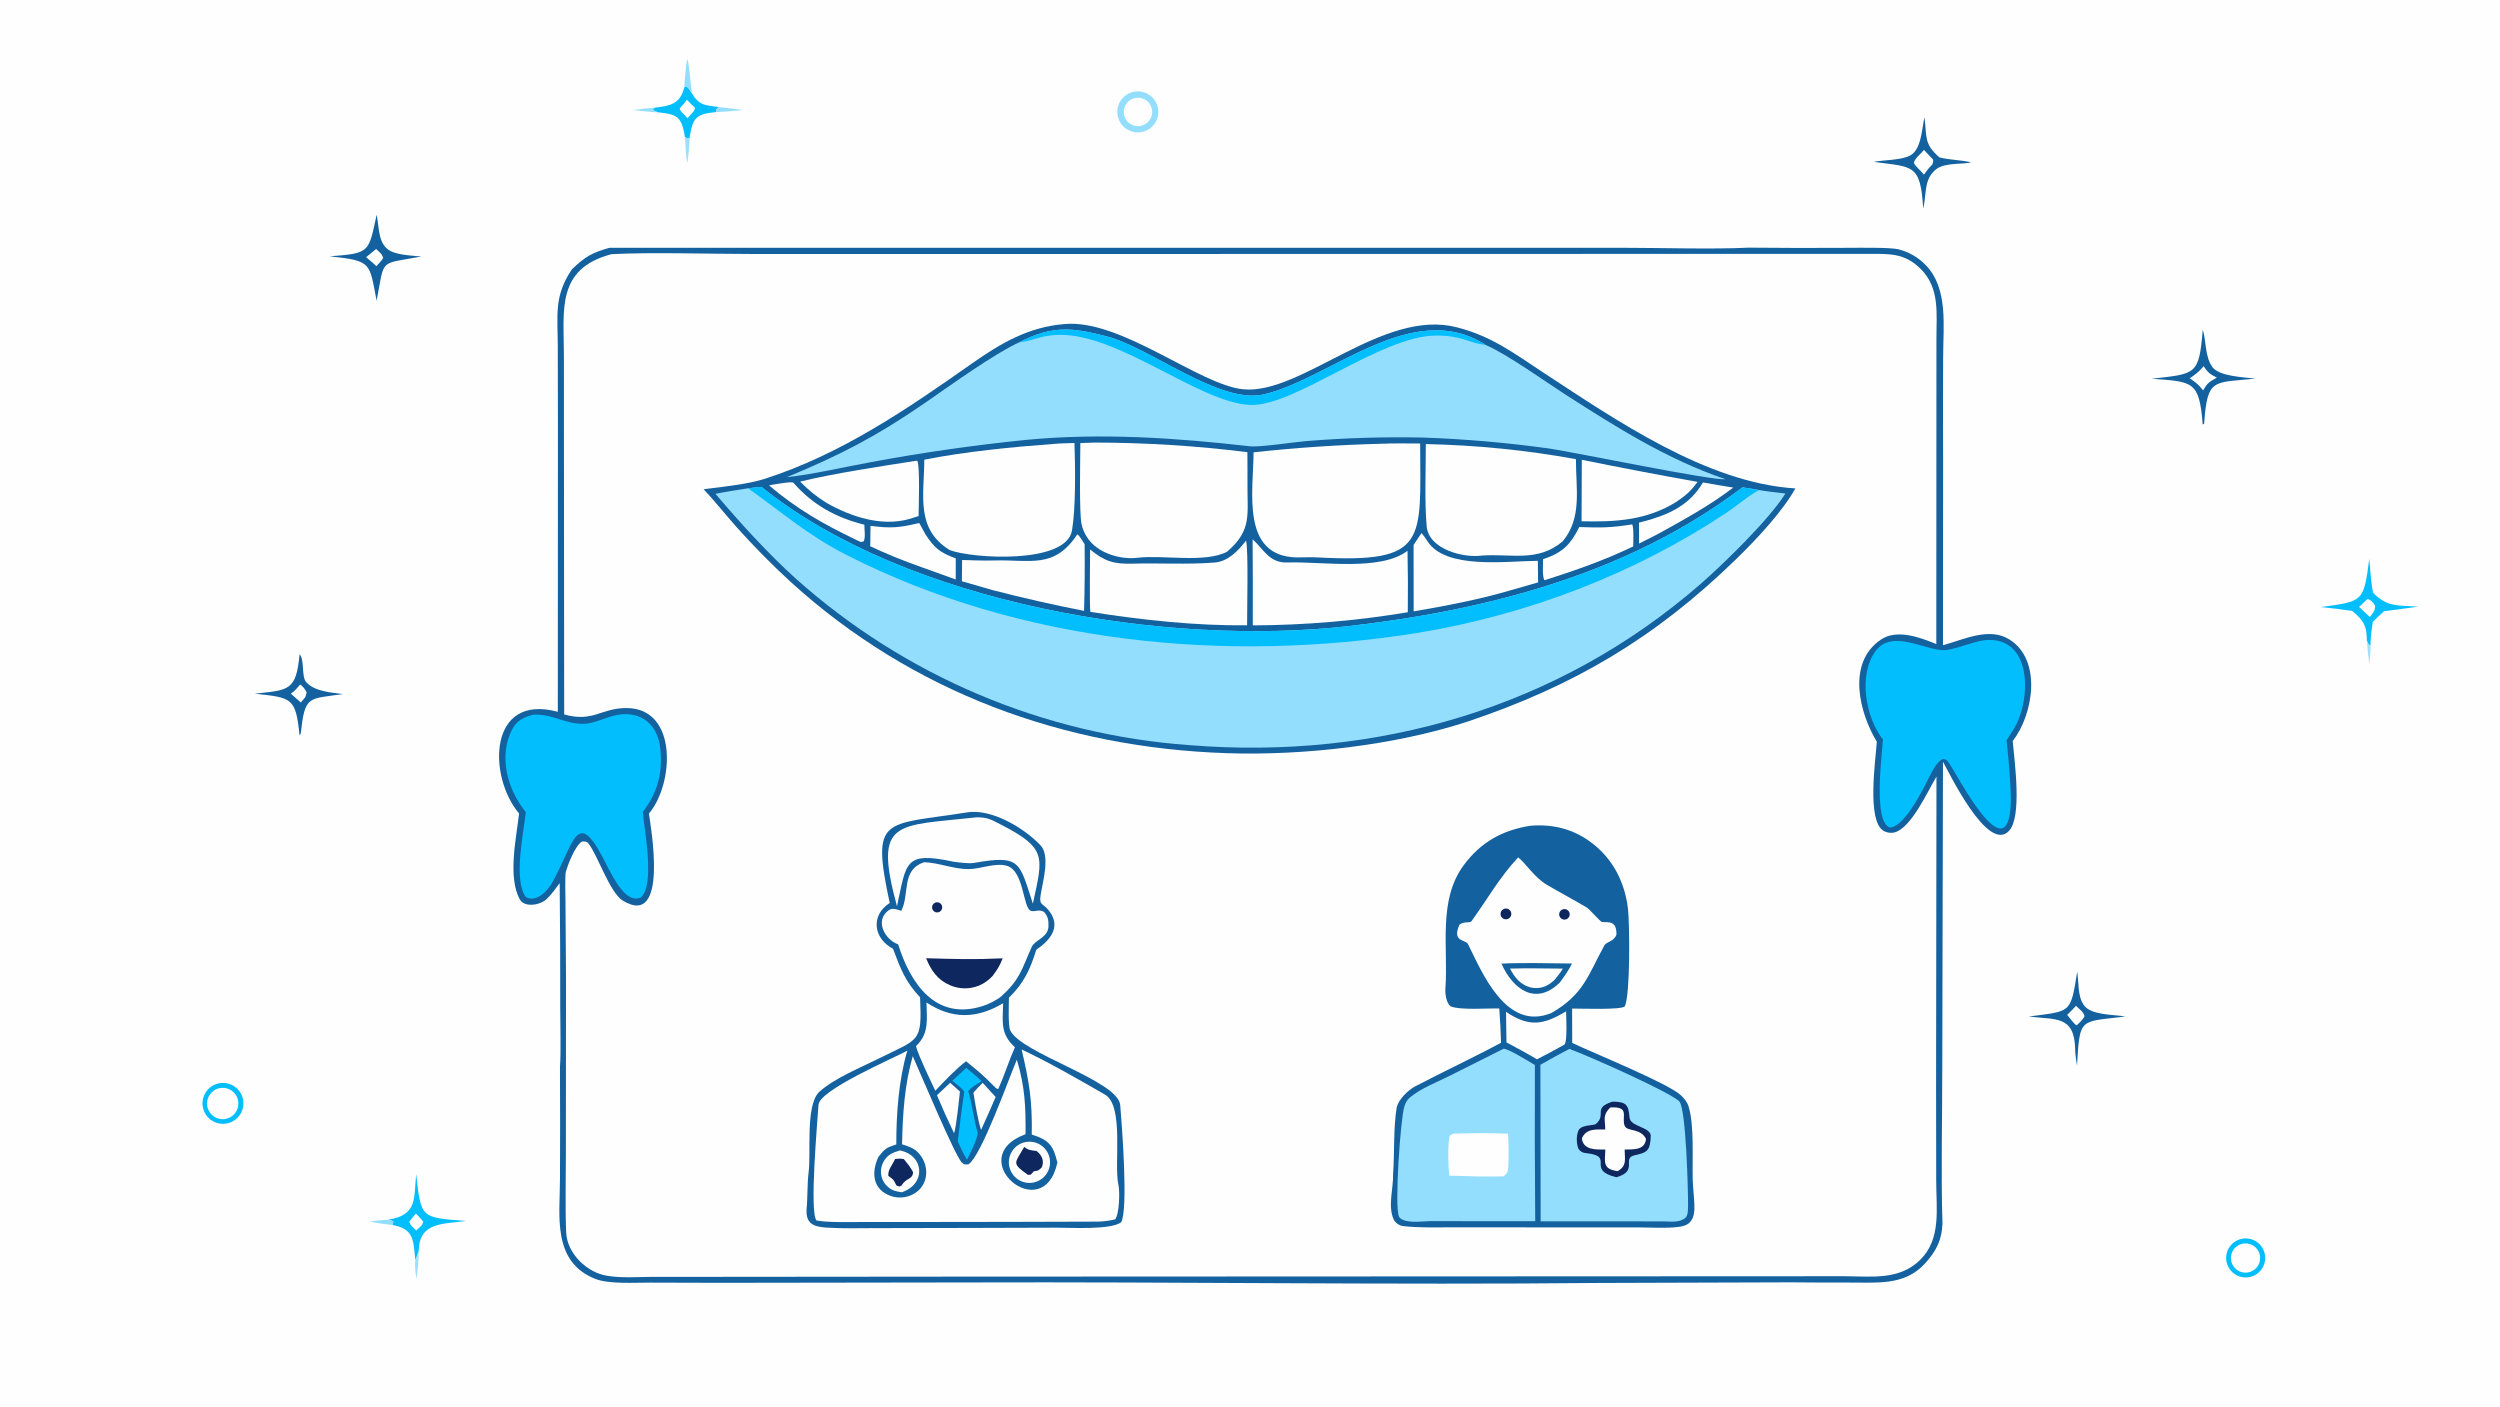 <svg version="1.1" xmlns="http://www.w3.org/2000/svg" style="display: block;" viewBox="0 0 2048 1152" width="1820" height="1024" preserveAspectRatio="none">
<path transform="translate(0,0)" fill="rgb(254,254,254)" d="M 0 0 L 2048 0 L 2048 1152 L 0 1152 L 0 0 z"/>
<path transform="translate(0,0)" fill="rgb(20,97,160)" d="M 1432.57 202.828 C 1459.65 203.107 1486.74 203.154 1513.83 202.968 C 1522.68 202.962 1548.12 202.493 1555.18 204.171 C 1563.74 206.294 1571.52 210.811 1577.61 217.193 C 1596.13 236.237 1591.86 267.111 1591.82 292.061 C 1591.67 319.518 1591.66 346.976 1591.8 374.433 L 1591.7 528.428 C 1608.89 523.768 1629.6 513.307 1646.19 523.771 C 1673.12 540.755 1665.63 585.351 1648.81 606.917 C 1650.42 624.662 1656.55 669.01 1645.77 680.513 C 1628.3 699.152 1596.22 631.719 1591.69 623.898 L 1591.11 875.281 C 1591.14 915.493 1589.97 962.554 1591.28 1002.22 C 1590.73 1015.9 1585.9 1024.99 1576.86 1034.9 C 1560.04 1053.32 1537.13 1050.24 1514.66 1050.42 C 1498.7 1050.55 1482.7 1050.29 1466.75 1050.23 L 1310.15 1050.74 C 1138.37 1052.43 964.418 1049.74 792.331 1050.33 L 589.425 1050.63 L 532.157 1050.47 C 519.433 1050.46 498.862 1051.81 487.617 1047.39 C 452.121 1033.41 458.671 995.476 458.736 965.878 C 458.896 935.16 458.892 904.442 458.726 873.725 C 459.641 862.234 458.928 837.395 458.943 825.157 C 459.011 791.192 458.857 757.227 458.48 723.264 C 455.284 727.659 452.128 732.144 448.19 735.919 C 443.573 741.084 429.947 743.802 425.94 736.738 C 415.6 718.507 423.175 685.455 425.207 666.247 C 399.41 635.571 399.979 567.495 456.964 582.977 L 457.048 352.423 L 456.935 283.618 C 456.898 258.331 453.606 242.477 468.564 220.5 C 479.528 210.059 485.1 206.904 499.258 202.96 L 1122.71 202.955 L 1328.78 202.938 C 1359.39 202.934 1402.63 204.285 1432.57 202.828 z"/>
<path transform="translate(0,0)" fill="rgb(254,254,254)" d="M 500.971 208.154 C 534.705 206.438 580.15 208.024 614.793 208.005 L 850.802 208.025 L 1529.48 207.902 C 1547.09 207.974 1560.02 206.767 1573.56 220.377 C 1589.18 236.074 1586.32 256.784 1586.32 276.983 L 1586.3 333.938 L 1586.22 527.54 C 1572.77 521.922 1553.84 514.989 1540.8 523.837 C 1512.35 543.141 1523.52 584.399 1537.49 607.519 C 1536.41 623.019 1529.22 672.056 1542.87 680.352 C 1545.63 682.045 1548.97 682.537 1552.11 681.715 C 1565.68 678.018 1579.05 648.341 1586.35 636.008 L 1586.04 888.527 L 1586.14 967.041 C 1586.16 990.214 1590.44 1014.82 1572.88 1031.97 C 1555.79 1048.67 1532.95 1045.35 1511.25 1045.22 L 775.545 1045.56 L 575.767 1045.74 C 561.712 1045.67 547.655 1045.67 533.6 1045.75 C 521.881 1045.87 509.407 1046.77 497.806 1044.93 C 481.105 1042.62 464.495 1026.67 463.8 1009.32 C 462.929 987.586 463.602 964.797 463.574 942.873 L 463.681 801.56 L 463.244 738.708 C 463.225 734.109 462.669 716.771 463.6 713.676 C 465.321 707.961 470.971 692.858 476.772 689.21 C 478.862 689.133 480.813 688.93 482.275 691.08 C 489.855 701.057 499.662 731.263 510.288 737.673 C 548.355 760.633 532.812 675.783 531.62 666.326 C 552.209 641.97 555.53 579.771 513.004 579.895 C 491.959 579.957 486.199 591.782 462.184 585.144 L 461.981 363.11 L 461.949 291.108 C 461.951 254.017 455.407 220.164 500.971 208.154 z"/>
<path transform="translate(0,0)" fill="rgb(20,97,160)" d="M 872.044 265.409 C 918.409 261.059 982.361 315.363 1018.55 318.833 C 1066.06 323.387 1132.74 252.495 1193.34 268.025 C 1222.2 275.422 1240.08 289.271 1264.38 305.189 C 1323.71 344.048 1398.31 395.609 1470.77 400.012 C 1459.89 419.479 1438.5 442.106 1422.13 458.037 C 1355.85 522.532 1289.18 561.858 1202.22 590.991 C 1142.32 610.554 1067.46 618.957 1004.68 616.847 C 871.341 612.365 747.425 566.992 648.139 476.982 C 632.248 462.422 617.103 447.069 602.762 430.98 C 593.824 420.913 585.639 410.475 576.396 400.671 C 590.407 398.972 612.759 396.524 625.723 392.398 C 688.564 372.351 742.658 335.38 796.075 297.797 C 819.862 281.061 842.662 267.74 872.044 265.409 z"/>
<path transform="translate(0,0)" fill="rgb(148,222,253)" d="M 612.834 399.914 C 616.108 399.562 620.629 398.927 623.801 398.746 C 742.694 494.673 956.017 529.917 1105.27 512.719 C 1219.86 499.516 1334.4 469.574 1427.47 399.136 C 1430.99 399.713 1437.74 400.589 1440.96 401.363 C 1447.75 402.539 1455.7 403.333 1462.62 404.169 C 1449.71 425.058 1411.78 462.027 1392.9 478.45 C 1276.43 579.726 1127.77 622.672 974.384 610.268 C 854.805 601.721 741.43 553.783 651.991 473.952 C 629.152 453.396 605.976 427.804 586.084 404.426 C 594.491 402.72 604.278 401.334 612.834 399.914 z"/>
<path transform="translate(0,0)" fill="rgb(3,190,252)" d="M 612.834 399.914 C 616.108 399.562 620.629 398.927 623.801 398.746 C 742.694 494.673 956.017 529.917 1105.27 512.719 C 1219.86 499.516 1334.4 469.574 1427.47 399.136 C 1430.99 399.713 1437.74 400.589 1440.96 401.363 C 1431.81 406.346 1423.05 414.124 1414.28 419.955 C 1338.63 470.253 1250.94 503.636 1160.83 518.44 C 1004.39 543.353 836.039 526.992 693.711 454.646 C 661.733 438.391 641.267 420.096 612.834 399.914 z"/>
<path transform="translate(0,0)" fill="rgb(148,222,253)" d="M 834.783 280.414 C 862.116 266.343 878.176 268.167 906.578 275.478 C 942.383 284.694 999.186 331.596 1035.63 322.936 C 1090.24 309.963 1157.22 243.778 1217.06 282.52 C 1235.16 290.39 1265.38 312.2 1282.49 323.198 C 1324.09 349.938 1366.37 376.533 1413.48 392.458 C 1403.63 393.981 1290.32 370.489 1269.43 367.388 C 1234.86 362.559 1200.07 359.541 1165.19 358.346 C 1133.49 357.707 1101.78 358.672 1070.18 361.236 C 1060.05 362.034 1032.17 366.439 1023.88 365.495 C 963.065 358.562 901.607 354.409 840.48 360.266 C 797.904 364.58 755.526 370.659 713.455 378.487 C 693.692 382.041 663.618 388.995 644.695 390.757 C 688.843 372.48 717.828 357.475 757.761 329.973 C 778.422 315.743 813.442 290.377 834.783 280.414 z"/>
<path transform="translate(0,0)" fill="rgb(3,190,252)" d="M 834.783 280.414 C 862.116 266.343 878.176 268.167 906.578 275.478 C 942.383 284.694 999.186 331.596 1035.63 322.936 C 1090.24 309.963 1157.22 243.778 1217.06 282.52 C 1203.3 281.032 1198.18 274.895 1176.94 274.814 C 1131.46 274.641 1061.09 332.835 1024.54 331.654 C 983.019 330.312 916.812 273.162 867.464 274.247 C 851.845 274.59 847.729 278.867 835.696 280.311 L 834.783 280.414 z"/>
<path transform="translate(0,0)" fill="rgb(254,254,254)" d="M 896.898 362.469 C 938.674 362.522 980.407 365.151 1021.86 370.343 C 1021.8 378.758 1022.05 387.353 1021.94 395.77 C 1021.61 420.9 1026.06 434.125 1005.12 451.908 C 986.995 461.326 952.56 454.279 931.873 456.815 C 919.487 458.333 903.84 454.246 894.691 445.142 C 890.389 440.834 887.393 435.397 886.052 429.458 C 883.967 420.627 884.991 375.395 885.024 362.878 L 896.898 362.469 z"/>
<path transform="translate(0,0)" fill="rgb(254,254,254)" d="M 1130.65 363.456 C 1141.52 362.993 1152.51 363.168 1163.39 363.232 C 1163.55 443.292 1170.14 461.45 1079.17 456.515 C 1074.19 456.245 1067.23 456.527 1062.02 456.534 C 1016.59 455.332 1026.65 402.889 1026.94 370.444 C 1061.4 366.689 1096 364.358 1130.65 363.456 z"/>
<path transform="translate(0,0)" fill="rgb(254,254,254)" d="M 863.219 363.574 C 868.361 363.055 874.928 363.013 880.197 362.833 C 880.884 382.419 881.341 415.689 878.184 434.391 C 873.459 462.38 795.943 457.509 777.918 450.479 C 749.9 433.082 757.022 405.816 757.199 376.483 C 790.656 369.845 829.334 366.066 863.219 363.574 z"/>
<path transform="translate(0,0)" fill="rgb(254,254,254)" d="M 1168.03 363.697 C 1209.28 364.544 1250.4 368.675 1291 376.05 C 1290.94 400.354 1296.31 424.063 1280.03 443.509 C 1259.41 460.561 1238.59 453.349 1214.07 454.989 C 1198.97 457.164 1170.48 449.955 1168.75 431.167 C 1166.92 411.102 1168.06 384.532 1168.03 363.697 z"/>
<path transform="translate(0,0)" fill="rgb(254,254,254)" d="M 1020.76 442.772 C 1022.8 450.413 1021.55 500.473 1021.62 512.126 C 979.514 512.577 934.784 507.724 893.221 501.129 C 892.472 497.513 892.971 456.542 893.006 450.015 C 904.907 459.813 912.559 462.068 927.758 461.641 C 950.055 461.014 972.676 462.478 994.923 460.735 C 1006.17 459.854 1014.28 451.051 1020.76 442.772 z"/>
<path transform="translate(0,0)" fill="rgb(254,254,254)" d="M 1026.14 441.719 C 1034.75 449.305 1039.77 461.229 1054.43 460.686 C 1082.24 459.656 1130.84 468.131 1153.03 451.107 C 1153.41 467.879 1153.48 484.657 1153.26 501.431 C 1111.3 508.434 1068.83 512.028 1026.28 512.179 C 1026.36 488.692 1026.31 465.205 1026.14 441.719 z"/>
<path transform="translate(0,0)" fill="rgb(254,254,254)" d="M 1164.5 436.595 C 1165.57 437.587 1168.4 441.718 1169.3 443.132 C 1184.15 466.659 1233.8 459.502 1259.8 459.319 L 1260.01 476.972 L 1235.98 483.868 C 1211.09 491.139 1183.57 496.368 1158.07 500.728 L 1158.01 446.286 L 1164.5 436.595 z"/>
<path transform="translate(0,0)" fill="rgb(254,254,254)" d="M 882.583 437.557 C 884.442 438.911 887.111 443.531 888.518 445.725 C 888.74 463.918 888.585 482.114 888.052 500.301 C 862.841 495.374 837.784 489.684 812.917 483.238 L 787.978 476.043 L 788.172 458.644 C 796.492 458.8 805.249 459.31 813.542 459.043 C 844.083 458.057 863.538 466.421 882.583 437.557 z"/>
<path transform="translate(0,0)" fill="rgb(254,254,254)" d="M 750.511 377.388 L 751.461 377.437 C 753.73 381.275 752.584 415.562 752.509 422.676 C 749.856 423.567 747.183 424.396 744.491 425.163 C 721.954 431.443 696.829 423.064 677.229 411.951 C 668.318 406.317 662.782 401.842 655.471 394.42 C 683.828 387.557 721.514 381.89 750.511 377.388 z"/>
<path transform="translate(0,0)" fill="rgb(254,254,254)" d="M 1295.81 376.558 C 1327.35 382.969 1358.96 389.012 1390.64 394.686 C 1384.62 402.737 1381.3 405.489 1373.3 410.985 C 1348.82 426.239 1323.28 427.572 1295.62 426.927 L 1295.81 376.558 z"/>
<path transform="translate(0,0)" fill="rgb(254,254,254)" d="M 1337.02 429.501 C 1338.58 431.258 1337.94 444.419 1337.91 447.542 C 1313.44 459.239 1290.97 466.971 1265.31 475.226 C 1263.26 472.963 1264.07 461.638 1264.11 457.97 L 1264.89 457.714 C 1280.41 452.446 1286.75 445.609 1293.76 431.645 C 1311.92 432.285 1319.23 432.246 1337.02 429.501 z"/>
<path transform="translate(0,0)" fill="rgb(254,254,254)" d="M 752.924 428.32 C 753.767 429.276 756.921 435.691 757.799 437.075 C 765.522 449.249 770.118 452.476 782.969 457.373 L 782.928 474.597 L 754.756 464.453 C 740.53 459.475 726.563 453.786 712.907 447.408 L 713.127 430.647 C 729.545 432.836 736.826 432.25 752.924 428.32 z"/>
<path transform="translate(0,0)" fill="rgb(254,254,254)" d="M 1395.05 395.131 C 1403.31 396.629 1411.59 398.027 1419.88 399.327 C 1400.28 414.261 1379.98 425.268 1358.48 437.185 L 1342.74 445.191 L 1342.68 428.026 C 1343.91 427.723 1345.14 427.409 1346.36 427.086 C 1366.62 421.731 1384.03 414.015 1395.05 395.131 z"/>
<path transform="translate(0,0)" fill="rgb(254,254,254)" d="M 643.445 395.348 C 644.968 395.228 649.244 394.578 650.076 395.524 C 665.645 413.237 684.396 423.876 708.089 429.751 C 708.022 433.946 709.215 439.84 707.538 443.367 C 704.744 444.417 704.594 443.568 701.13 442.026 C 673.781 428.852 653.382 417.235 629.977 397.555 C 634.152 396.629 639.157 395.996 643.445 395.348 z"/>
<path transform="translate(0,0)" fill="rgb(20,97,160)" d="M 792.264 665.331 C 812.224 662.106 838.851 678.022 852.374 692.292 C 860.444 700.808 854.343 721.709 852.605 732.203 C 850.849 742.8 854.646 738.814 860.32 747.232 C 869.148 759.965 859.545 770.651 848.946 777.779 C 844.05 793.749 838.711 805.304 826.538 817.088 C 826.425 822.18 825.776 839.833 827.52 843.73 C 835.987 862.653 915.988 884.976 917.683 905.009 C 919.095 921.691 924.37 990.413 918.488 1001 C 910.169 1007.43 877.306 1005.46 865.451 1005.47 L 791.365 1005.69 L 717.346 1005.84 C 703.991 1005.85 690.137 1006.28 676.874 1005.4 C 666.144 1004.69 660.13 1001.97 660.737 990.484 C 661.712 980.798 661.191 969.611 662.424 960.089 C 664.508 943.993 659.746 905.83 670.895 894.427 C 683.622 882.968 703.923 874.91 719.217 867.261 C 753.157 850.287 755.394 854.588 753.721 816.824 C 741.522 803.774 737.745 793.52 731.57 777.025 C 715.556 768.705 712.914 749.794 728.844 739.542 C 713.464 667.527 723.77 676.289 792.264 665.331 z"/>
<path transform="translate(0,0)" fill="rgb(254,254,254)" d="M 836.908 859.535 C 859.205 870.008 883.162 883.749 905.292 896.548 C 921.066 905.672 912.371 953.885 916.204 970.354 C 917.479 975.833 917.004 994.29 913.515 998.643 C 909.674 999.697 903.382 1000.48 899.3 1000.5 C 852.255 1000.74 804.948 1000.72 757.917 1000.81 L 703.429 1000.84 C 694.208 1000.84 677.492 1001.28 668.89 999.562 C 662.958 992.681 669.666 918.683 670.514 904.808 C 671.258 892.632 731.129 867.128 743.306 860.45 C 736.223 884.252 734.187 912.571 734.251 937.305 C 726.26 939.768 724.832 940.785 719.674 947.372 C 713.588 960.215 714.73 974.227 729.747 979.501 C 735.676 981.553 742.186 981.09 747.764 978.217 C 761.34 971.27 762.096 953.629 751.528 943.346 C 748.179 940.086 743.373 938.566 738.971 937.197 C 739.463 912.988 740.947 888.395 747.731 865.017 C 753.186 876.977 782.625 947.533 788.054 952.24 C 790.062 953.982 791.046 953.853 793.457 953.53 C 803.998 946.578 826.565 883.02 832.999 867.878 C 839.679 890.146 840.303 906.112 840.12 928.901 C 787.658 948.331 854.611 1005.79 866.199 952.149 C 862.942 938.204 859.237 933.569 845.226 929.217 C 845.703 901.424 843.179 886.166 836.908 859.535 z"/>
<path transform="translate(0,0)" fill="rgb(254,254,254)" d="M 757.161 706.149 C 769.456 706.583 781.271 711.94 793.745 711.803 C 803.413 711.696 815.936 706.165 825.188 709.207 C 838.839 713.697 838.084 743.597 844.342 745.89 C 847.795 747.154 850.96 744.385 855.155 746.791 C 858 749.762 859.052 753.189 858.875 757.27 C 859.787 767.606 847.842 769.601 845.227 775.436 C 836.974 793.859 835.651 802.376 819.535 816.617 C 815.17 819.722 810.368 822.164 805.288 823.864 C 766.48 836.427 745.806 805.48 735.768 773.424 C 725.214 769.752 716.44 754.495 727.509 745.87 C 731.231 742.971 734.178 744.903 738.337 745.958 C 745.458 731.834 738.012 712.333 757.161 706.149 z"/>
<path transform="translate(0,0)" fill="rgb(14,39,95)" d="M 758.669 784.793 C 783.3 785.43 796.022 786.034 821.414 784.865 C 818.557 791.687 817.511 793.405 813.042 799.4 C 810.1 802.572 806.168 805.475 802.157 807.131 C 794.475 810.311 785.828 810.226 778.21 806.894 C 767.968 802.459 762.694 794.727 758.669 784.793 z"/>
<path transform="translate(0,0)" fill="rgb(14,39,95)" d="M 765.94 739.356 C 768.003 738.393 770.457 739.27 771.443 741.322 C 772.429 743.374 771.581 745.837 769.541 746.847 C 768.2 747.511 766.605 747.403 765.367 746.564 C 764.128 745.725 763.435 744.284 763.554 742.793 C 763.673 741.301 764.584 739.988 765.94 739.356 z"/>
<path transform="translate(0,0)" fill="rgb(254,254,254)" d="M 800.235 669.38 C 809.077 669.366 812.184 671.369 819.412 675.065 C 858.052 694.827 854.422 701.582 846.131 740.094 C 834.9 705.991 836.36 699.889 797.904 706.731 C 793.878 707.448 785.482 706.388 781.076 705.738 C 740.562 697.049 742.675 706.277 734.804 742.235 C 715.407 670.657 733.399 676.73 800.235 669.38 z"/>
<path transform="translate(0,0)" fill="rgb(254,254,254)" d="M 758.967 821.048 C 780.007 834.941 800.39 834.447 821.754 821.621 C 821.469 837.087 819.231 846.519 831.403 857.692 C 826.536 868.747 822.791 880.648 817.805 891.895 C 816.079 891.837 814.773 889.988 813.203 888.5 C 806.54 881.517 798.877 875.218 791.39 869.164 C 782.743 875.762 773.75 885.365 766.202 893.315 C 762.139 884.58 752.705 865.388 750.339 856.76 C 750.73 856.389 751.114 856.011 751.492 855.627 C 761.174 845.716 759.219 834.424 758.967 821.048 z"/>
<path transform="translate(0,0)" fill="rgb(254,254,254)" d="M 839.783 935.421 C 845.731 934.141 851.908 936.159 855.952 940.704 C 859.996 945.25 861.282 951.619 859.318 957.378 C 857.355 963.136 852.445 967.393 846.467 968.521 C 837.385 970.234 828.614 964.329 826.785 955.27 C 824.956 946.212 830.749 937.366 839.783 935.421 z"/>
<path transform="translate(0,0)" fill="rgb(14,39,95)" d="M 839.015 939.336 C 842.688 942.124 844.448 942.062 849.091 942.623 C 853.451 945.943 855.733 950.813 853.401 956.078 C 849.937 959.22 851.626 958.327 846.899 959.32 C 844.077 962.224 845.071 962.148 842.097 962.21 C 828.168 952.286 831.468 952.913 839.015 939.336 z"/>
<path transform="translate(0,0)" fill="rgb(254,254,254)" d="M 737.15 942.217 C 756.961 945.965 759.156 969.716 738.619 976.506 C 736.384 976.113 733.277 975.574 731.245 974.616 C 727.115 972.662 723.958 969.111 722.5 964.781 C 721.083 960.459 721.49 955.746 723.626 951.73 C 726.788 945.788 731.114 944.033 737.15 942.217 z"/>
<path transform="translate(0,0)" fill="rgb(14,39,95)" d="M 733.215 949.208 C 736.296 948.946 737.368 948.714 740.467 949.332 C 743.716 953.331 745.567 955.454 747.966 959.966 C 747.772 966.206 742.567 964.295 738.592 970.834 C 736.918 972.276 735.747 971.586 734.217 970.717 C 733.201 968.554 732.493 966.636 730.59 965.155 C 729.644 964.426 728.682 963.718 727.704 963.033 C 727.368 957.764 730.669 954.914 733.215 949.208 z"/>
<path transform="translate(0,0)" fill="rgb(3,190,252)" d="M 791.571 874.623 C 795.843 878.136 800.204 881.567 804.075 885.513 C 801.062 887.457 794.803 890.954 793.173 893.706 C 795.673 900.278 797.854 918.341 800.984 927.794 C 800.56 933.071 794.699 944.665 792.198 949.791 C 788.759 944.119 787.226 940.719 784.586 934.729 C 786.283 921.403 787.847 907.44 789.975 894.223 C 788.27 891.306 782.988 887.467 780.118 885.141 L 791.571 874.623 z"/>
<path transform="translate(0,0)" fill="rgb(254,254,254)" d="M 778.375 886.823 L 786.397 894.004 C 785.778 899.359 783.2 924.787 781.542 928.07 C 776.616 917.83 771.948 907.467 767.543 896.991 L 778.375 886.823 z"/>
<path transform="translate(0,0)" fill="rgb(254,254,254)" d="M 797.43 895.039 C 799.492 892.318 802.573 889.323 805.005 886.82 L 815.637 898.454 C 811.785 907.484 807.803 916.458 803.691 925.372 C 801.074 917.744 798.758 903.023 797.43 895.039 z"/>
<path transform="translate(0,0)" fill="rgb(20,97,160)" d="M 1253.65 676.282 C 1266.09 675.171 1278.68 676.888 1290.13 682.028 C 1307.91 690.197 1321.73 705.071 1328.58 723.402 C 1331.19 730.215 1332.9 737.34 1333.67 744.596 C 1334.99 757.003 1335.65 814.032 1331.08 824.205 C 1327.9 827.256 1295.51 825.985 1287.88 826.011 L 1287.95 854.16 C 1304.91 862.266 1366.34 887.138 1376.95 896.998 C 1379.89 899.729 1382.36 902.815 1383.47 906.718 C 1388.03 922.648 1386.22 948.959 1386.68 966.084 C 1386.87 973.018 1387.82 979.875 1388.04 986.779 C 1388.2 991.927 1387.92 997.683 1383.91 1001.48 C 1381.52 1003.74 1378.17 1004.43 1375.02 1004.83 C 1364.26 1006.19 1352.56 1005.24 1341.7 1005.23 L 1278.25 1005.24 L 1191.63 1005.16 C 1177.72 1005.15 1162.84 1005.75 1149.04 1004.12 C 1146.45 1003.81 1142.95 1001.39 1141.83 998.999 C 1136.6 987.86 1141.57 973.427 1141.22 961.49 C 1142.5 943.549 1141.36 924.55 1144.18 906.834 C 1145.96 900.032 1153.63 892.725 1159.4 889.699 C 1182.7 877.469 1206.5 866.453 1229.66 853.995 C 1229.38 844.637 1228.89 835.287 1228.2 825.95 C 1218.22 825.681 1196.14 827.5 1188.18 824.146 C 1184.77 821.141 1183.74 814.073 1184.07 809.607 C 1186.54 776.3 1177.79 737.325 1199.06 708.617 C 1213.33 689.343 1231.21 679.844 1253.65 676.282 z"/>
<path transform="translate(0,0)" fill="rgb(148,222,253)" d="M 1285.58 859.074 C 1298.36 863.429 1368.4 894.531 1375.67 902.062 C 1381.22 907.818 1382.88 974.701 1382.87 986.357 C 1382.86 989.173 1383.04 995.161 1380.87 997.199 C 1376.21 1001.59 1368.81 1000.41 1362.86 1000.31 L 1262.1 1000.25 L 1261.89 872.068 C 1269.69 867.575 1277.59 863.243 1285.58 859.074 z"/>
<path transform="translate(0,0)" fill="rgb(14,39,95)" d="M 1320.88 902.237 C 1332.8 902.295 1333.97 905.132 1334.95 915.409 C 1335.65 922.725 1351.6 922.871 1352.32 929.997 C 1351.92 942.559 1349.48 943.87 1338.96 946.218 C 1328.29 948.598 1342.53 959.002 1324.13 964.178 C 1298.87 957.979 1323.23 947.101 1299.89 944.486 C 1296.49 944.105 1295.21 943.602 1293.09 940.974 C 1291.44 936.809 1291.22 930.738 1292.81 926.654 C 1294.1 920.928 1305.71 921.89 1307.23 920.634 C 1316.56 912.886 1304.33 907.63 1320.88 902.237 z"/>
<path transform="translate(0,0)" fill="rgb(254,254,254)" d="M 1319.14 907.006 C 1335.53 906.111 1328.26 914.317 1330.82 921.768 C 1332.68 927.212 1343.71 923.43 1348.42 932.787 C 1347.47 942.291 1337.72 941.283 1330.9 941.479 C 1331.01 950.077 1332.87 954.448 1325.35 959.181 C 1312.74 957.537 1314.66 951.93 1315.11 941.499 C 1307.56 941.401 1297.28 942.235 1295.83 932.478 C 1299.24 924.013 1307.54 925.082 1315.03 925.043 C 1314.92 916.342 1312.63 913.54 1319.14 907.006 z"/>
<path transform="translate(0,0)" fill="rgb(148,222,253)" d="M 1231.7 858.949 C 1235.5 858.715 1252.9 869.646 1257.37 872.255 C 1257.19 914.893 1257.29 957.531 1257.66 1000.17 L 1171.16 1000.12 C 1165.19 1000.29 1157.69 1001.28 1151.89 999.896 C 1149.69 999.372 1147.11 998.49 1146.05 996.353 C 1142.26 988.665 1147.26 915.802 1150.5 906.082 C 1151.53 903.01 1152.64 900.792 1155.18 898.688 C 1164.11 891.296 1176.31 886.681 1186.68 881.532 L 1231.7 858.949 z"/>
<path transform="translate(0,0)" fill="rgb(254,254,254)" d="M 1190.91 928.442 C 1204.81 928.071 1221.62 927.845 1235.36 928.5 C 1235.99 936.526 1236.04 947.241 1235.62 955.276 C 1235.38 959.942 1234.81 960.839 1231.75 963.443 C 1217.24 963.903 1201.79 963.232 1187.21 962.861 C 1186.37 954.535 1185.88 939.844 1187.35 931.36 C 1187.7 929.329 1189.07 929.238 1190.91 928.442 z"/>
<path transform="translate(0,0)" fill="rgb(254,254,254)" d="M 1243.65 702.209 C 1249.32 706.247 1256.6 718.439 1267.29 724.719 C 1277.87 730.932 1288.97 736.8 1299.58 743.073 C 1301.93 744.14 1310.89 755.108 1312.53 755.158 C 1318.47 755.335 1324.48 754.369 1324.19 765.537 C 1322.02 771.235 1315.91 771.355 1314.36 774.176 C 1300.62 799.243 1297.49 814.143 1271.16 829.532 C 1233.51 845.411 1213.69 795.236 1202.53 773.146 C 1200.6 769.328 1189.12 771.725 1195.63 757.282 C 1199.51 754.247 1204.14 756.27 1205.42 754.491 C 1218.62 736.215 1228.16 718.901 1243.65 702.209 z"/>
<path transform="translate(0,0)" fill="rgb(20,97,160)" d="M 1230.01 789.201 C 1247.55 788.3 1270.12 788.986 1287.81 789.115 C 1284.39 795.659 1282.15 798.732 1277.82 804.657 C 1258.3 823.93 1239.37 810.524 1230.01 789.201 z"/>
<path transform="translate(0,0)" fill="rgb(254,254,254)" d="M 1237 793.261 C 1251.18 792.866 1266.02 793.193 1280.26 793.305 C 1278.07 797.061 1276.01 799.422 1273.24 802.779 C 1271.6 804.156 1269.66 805.77 1267.79 806.803 C 1263.21 809.362 1257.78 809.937 1252.76 808.394 C 1244.99 805.971 1240.62 800.126 1237 793.261 z"/>
<path transform="translate(0,0)" fill="rgb(14,39,95)" d="M 1231.33 744.75 C 1233.31 743.523 1235.91 744.051 1237.26 745.956 C 1238.61 747.861 1238.25 750.487 1236.43 751.953 C 1235.15 752.988 1233.4 753.225 1231.89 752.569 C 1230.38 751.912 1229.36 750.472 1229.24 748.83 C 1229.12 747.187 1229.93 745.615 1231.33 744.75 z"/>
<path transform="translate(0,0)" fill="rgb(14,39,95)" d="M 1280.04 744.821 C 1281.57 744.229 1283.3 744.55 1284.51 745.649 C 1285.72 746.748 1286.21 748.437 1285.77 750.013 C 1285.32 751.588 1284.03 752.779 1282.42 753.089 C 1280.23 753.513 1278.07 752.192 1277.45 750.043 C 1276.84 747.895 1277.96 745.629 1280.04 744.821 z"/>
<path transform="translate(0,0)" fill="rgb(254,254,254)" d="M 1282.94 828.28 C 1283.02 833.682 1284.08 852.565 1281.66 855.48 C 1274.23 859.703 1266.69 863.741 1259.06 867.591 C 1251.67 863.021 1241.87 857.981 1234.11 853.718 L 1233.73 828.704 C 1252.55 841.326 1264.09 839.615 1282.94 828.28 z"/>
<path transform="translate(0,0)" fill="rgb(3,190,252)" d="M 1625.55 524.309 C 1665.44 520.276 1664.14 573.609 1649.66 597.123 C 1647.76 600.215 1645.8 603.253 1643.78 606.268 C 1645.22 620.004 1647.86 646.852 1647.17 659.351 C 1644.17 713.781 1604.23 636.169 1596.88 625.3 C 1595 622.508 1594.42 621.874 1591.7 621.555 C 1585.9 623.839 1581.05 635.445 1577.88 641.48 C 1573.19 650.581 1559.26 677.439 1548.15 677.728 C 1534.41 672.919 1541.68 619.212 1542.53 605.687 C 1528.42 587.967 1521.99 552.898 1536.46 533.247 C 1549.95 514.919 1576.55 532.637 1592.46 532.479 C 1600.4 532.4 1615.29 525.804 1625.55 524.309 z"/>
<path transform="translate(0,0)" fill="rgb(3,190,252)" d="M 437.165 585.287 C 453.677 584.786 462.323 592.984 477.932 592.817 C 487.931 592.564 496.847 586.812 506.666 585.343 C 526.329 582.401 539.051 594.247 540.959 613.535 C 542.921 633.378 538.606 649.28 526.603 664.896 C 527.782 679.787 536.717 723.886 525.148 734.905 C 513.04 740.743 502.823 719.211 498.257 711.032 C 472.115 657.136 471.327 689.9 451.841 723.758 C 448.152 730.169 438.56 739.7 430.604 734.484 C 420.468 720.025 428.927 682.899 430.724 665.128 C 415.907 646.997 407.675 619.01 420.071 596.435 C 423.62 589.972 430.112 586.833 437.165 585.287 z"/>
<path transform="translate(0,0)" fill="rgb(148,222,253)" d="M 927.963 75.352 C 936.921 73.074 946.038 78.454 948.374 87.396 C 950.71 96.339 945.389 105.491 936.462 107.885 C 927.452 110.301 918.198 104.921 915.84 95.895 C 913.482 86.87 918.923 77.651 927.963 75.352 z"/>
<path transform="translate(0,0)" fill="rgb(254,254,254)" d="M 928.92 80.512 C 934.914 78.726 941.249 81.994 943.267 87.914 C 945.284 93.835 942.264 100.291 936.427 102.537 C 932.444 104.069 927.942 103.3 924.694 100.532 C 921.446 97.764 919.973 93.441 920.854 89.265 C 921.736 85.09 924.831 81.731 928.92 80.512 z"/>
<path transform="translate(0,0)" fill="rgb(20,97,160)" d="M 1804.51 270.029 C 1807.3 278.102 1806.16 292.312 1812.41 300.649 C 1818.1 308.243 1837.73 308.915 1847.7 310.098 C 1812.93 313.662 1808.33 309.37 1805.65 346.751 C 1805.22 347.531 1805.55 347.188 1804.45 347.55 C 1801.62 311.815 1796.47 312.692 1762.62 310.189 C 1799.28 306.01 1801.37 307.306 1804.51 270.029 z"/>
<path transform="translate(0,0)" fill="rgb(254,254,254)" d="M 1805.28 299.903 C 1808.54 305.217 1810.67 306.516 1816.03 309.287 C 1809.76 312.831 1808.36 313.52 1804.79 319.745 C 1800.98 314.819 1799.02 313.374 1793.82 309.827 C 1799.31 306.033 1800.86 304.938 1805.28 299.903 z"/>
<path transform="translate(0,0)" fill="rgb(3,190,252)" d="M 178.86 887.351 C 187.836 885.267 196.809 890.825 198.943 899.789 C 201.077 908.753 195.57 917.757 186.618 919.941 C 177.594 922.142 168.503 916.582 166.352 907.546 C 164.201 898.511 169.813 889.451 178.86 887.351 z"/>
<path transform="translate(0,0)" fill="rgb(254,254,254)" d="M 179.637 891.241 C 184.194 890.223 188.945 891.759 192.043 895.253 C 195.141 898.746 196.099 903.646 194.543 908.049 C 192.987 912.452 189.164 915.663 184.559 916.435 C 177.698 917.585 171.169 913.061 169.835 906.233 C 168.501 899.406 172.848 892.757 179.637 891.241 z"/>
<path transform="translate(0,0)" fill="rgb(20,97,160)" d="M 1576.56 95.958 C 1578.52 112.436 1575.99 117.839 1588.86 128.97 C 1597.35 131.031 1605.6 130.915 1614.34 132.85 C 1611.62 134.783 1593.96 132.778 1586.58 138.249 C 1575.94 146.125 1578.41 157.825 1575.71 169.804 L 1575.48 170.82 C 1573.26 133.734 1566.99 137.057 1534.89 132.554 C 1543.46 130.915 1557.7 131.298 1564.98 127.247 C 1574.1 122.167 1574.29 105.485 1576.56 95.958 z"/>
<path transform="translate(0,0)" fill="rgb(254,254,254)" d="M 1576.1 122.83 C 1576.99 123.417 1581.61 128.902 1582.96 130.033 C 1584.35 131.194 1583.46 132.991 1583.01 134.675 C 1579.94 137.68 1578.63 139.512 1576.08 142.996 C 1573.11 139.176 1569.64 137.064 1567.79 133.354 C 1568.73 129.648 1572.82 126.729 1576.1 122.83 z"/>
<path transform="translate(0,0)" fill="rgb(3,190,252)" d="M 1901.3 497.185 C 1935.79 492.348 1936.31 493.432 1940.9 457.611 C 1941.63 466.102 1942.3 477.449 1944.07 485.521 C 1955.95 497.486 1963.72 495.506 1980.86 496.893 L 1952.92 500.649 C 1950.19 503.219 1946.33 506.629 1943.84 509.267 C 1942.57 516.899 1942.14 521.043 1941.84 528.773 C 1940.19 528.224 1939.92 526.654 1938.93 524.674 C 1938.73 514.784 1937.77 510.376 1930.38 503.345 C 1929.25 502.287 1928.08 501.281 1926.87 500.331 C 1918.22 499.012 1910 498.108 1901.3 497.185 z"/>
<path transform="translate(0,0)" fill="rgb(254,254,254)" d="M 1939.37 490.613 C 1942.09 491.032 1944.54 493.815 1945.66 496.177 C 1945.74 500.323 1943.92 501.996 1941.36 505.316 L 1932.54 497.062 L 1939.37 490.613 z"/>
<path transform="translate(0,0)" fill="rgb(3,190,252)" d="M 1836.94 1014.49 C 1845.42 1013.04 1853.53 1018.55 1855.29 1026.97 C 1857.05 1035.39 1851.84 1043.69 1843.5 1045.77 C 1837.81 1047.18 1831.82 1045.37 1827.86 1041.06 C 1823.9 1036.75 1822.61 1030.62 1824.51 1025.08 C 1826.4 1019.54 1831.17 1015.48 1836.94 1014.49 z"/>
<path transform="translate(0,0)" fill="rgb(254,254,254)" d="M 1838.86 1018.37 C 1845.41 1017.99 1851.04 1022.96 1851.49 1029.5 C 1851.95 1036.05 1847.05 1041.74 1840.51 1042.27 C 1836.21 1042.62 1832.06 1040.63 1829.63 1037.06 C 1827.21 1033.49 1826.89 1028.9 1828.8 1025.03 C 1830.71 1021.16 1834.55 1018.61 1838.86 1018.37 z"/>
<path transform="translate(0,0)" fill="rgb(20,97,160)" d="M 308.562 175.842 C 310.876 186.788 309.182 202.153 322.404 206.669 C 329.394 209.057 337.803 209.372 345.185 210.091 C 309.895 216.706 315.363 210.952 308.538 246.284 C 302.387 215.197 305.07 213.638 270.088 209.92 C 303.229 207.399 301.823 206.99 308.562 175.842 z"/>
<path transform="translate(0,0)" fill="rgb(254,254,254)" d="M 308.111 203.93 C 311.094 206.897 312.952 207.737 313.885 211.32 C 312.208 213.983 310.406 215.757 308.279 218.032 C 306.195 215.813 302.342 212.714 299.918 210.65 L 308.111 203.93 z"/>
<path transform="translate(0,0)" fill="rgb(20,97,160)" d="M 1701.64 795.759 C 1703.04 804.659 1701.83 815.843 1707.16 823.303 C 1712.97 831.44 1730.6 830.805 1741.25 832.503 C 1703.63 837.274 1703.79 832.464 1701.51 872.572 C 1700.82 869.228 1700.04 862.971 1699.99 859.676 C 1699.49 831.058 1683.67 835.413 1661.93 832.517 C 1696.33 827.885 1696.19 830.872 1701.64 795.759 z"/>
<path transform="translate(0,0)" fill="rgb(254,254,254)" d="M 1700.7 823.769 C 1704.04 827.308 1706.48 828.222 1707.68 832.296 C 1706.09 835.314 1704.05 837.013 1701.63 839.417 L 1700.84 839.682 C 1699 838.421 1695.08 833.214 1693.44 831.178 C 1695.74 829.081 1698.48 826.077 1700.7 823.769 z"/>
<path transform="translate(0,0)" fill="rgb(3,190,252)" d="M 340.922 961.555 C 345.03 997.999 344.565 997.03 381.671 1000 C 363.181 1002.64 343.377 1000.57 343.03 1024.5 C 342.37 1026.36 341.066 1030.43 340.225 1031.99 C 338.503 1016.1 339.476 1006.44 321.42 1003.27 L 322.285 1000.37 L 318.402 998.831 C 341.924 994.956 338.971 982.026 340.922 961.555 z"/>
<path transform="translate(0,0)" fill="rgb(254,254,254)" d="M 340.721 993.875 C 342.809 996.093 344.721 998.133 346.694 1000.47 C 346.129 1003.82 343.804 1004.97 340.866 1007.82 C 338.734 1005.39 335.741 1003.28 335.329 1000.5 C 337.084 998.185 338.855 996.091 340.721 993.875 z"/>
<path transform="translate(0,0)" fill="rgb(20,97,160)" d="M 245.427 535.815 C 249.619 540.261 246.789 554.081 250.802 558.627 C 257.612 566.341 271.423 567.183 280.959 568.462 C 252.269 572.598 249.781 569.36 246.37 600.898 L 245.37 602.031 C 242.223 571.112 239.022 571.515 208.739 568.109 C 236.577 565.086 242.59 566.074 245.427 535.815 z"/>
<path transform="translate(0,0)" fill="rgb(254,254,254)" d="M 245.892 560.624 C 247.929 561.828 250.253 564.857 251.186 567.092 C 250.317 571.78 249.797 571.172 246.386 575.358 C 243.943 573.024 240.834 570.42 238.258 568.142 C 241.812 565.604 243.072 563.924 245.892 560.624 z"/>
<path transform="translate(0,0)" fill="rgb(3,190,252)" d="M 560.519 71.617 L 561.974 70.624 C 564.456 72.052 565.369 74.159 566.919 76.653 C 572.943 86.629 578.04 86.178 588.745 87.683 L 586.705 89.742 L 586.909 91.762 C 569.668 93.32 567.552 96.616 564.841 113.144 L 563.06 113.473 L 561.108 112.129 C 558.436 96.406 555.537 93.541 539.477 92.062 C 537.266 91.354 536.609 91.179 534.603 90.049 L 536.306 88.147 C 548.978 86.771 557.231 85.167 560.519 71.617 z"/>
<path transform="translate(0,0)" fill="rgb(254,254,254)" d="M 562.791 81.707 C 565.189 84.34 566.621 85.761 569.313 88.121 C 569.313 91.115 565.78 93.591 563.05 96.925 C 560.367 93.002 557.517 92.115 556.813 88.773 C 559.142 86.33 560.712 84.344 562.791 81.707 z"/>
<path transform="translate(0,0)" fill="rgb(148,222,253)" d="M 560.519 71.617 C 560.709 68.192 562.062 49.978 563.167 48.33 C 565.057 56.024 565.552 68.124 566.919 76.653 C 565.369 74.159 564.456 72.052 561.974 70.624 L 560.519 71.617 z"/>
<path transform="translate(0,0)" fill="rgb(157,224,253)" d="M 561.108 112.129 L 563.06 113.473 L 564.841 113.144 C 565.203 117.662 563.762 128.337 563.204 133.403 C 561.999 130.782 561.305 116.029 561.108 112.129 z"/>
<path transform="translate(0,0)" fill="rgb(148,222,253)" d="M 303.227 1000.47 C 308.129 999.559 313.411 999.246 318.402 998.831 L 322.285 1000.37 L 321.42 1003.27 C 314.534 1002.51 310.03 1001.98 303.227 1000.47 z"/>
<path transform="translate(0,0)" fill="rgb(148,222,253)" d="M 588.745 87.683 C 595.437 88.346 602.114 89.152 608.771 90.1 C 605.23 90.405 589.503 91.973 586.909 91.762 L 586.705 89.742 L 588.745 87.683 z"/>
<path transform="translate(0,0)" fill="rgb(157,224,253)" d="M 340.225 1031.99 C 341.066 1030.43 342.37 1026.36 343.03 1024.5 C 343.175 1030.7 342.204 1041.39 341.063 1047.58 C 340.543 1042.95 339.479 1036.41 340.225 1031.99 z"/>
<path transform="translate(0,0)" fill="rgb(148,222,253)" d="M 518.441 90.101 C 524.386 89.365 530.342 88.714 536.306 88.147 L 534.603 90.049 C 536.609 91.179 537.266 91.354 539.477 92.062 C 533.759 91.909 524.381 90.693 518.441 90.101 z"/>
<path transform="translate(0,0)" fill="rgb(157,224,253)" d="M 1938.93 524.674 C 1939.92 526.654 1940.19 528.224 1941.84 528.773 C 1942.31 532.549 1941.33 540.016 1940.94 544.075 C 1940.12 537.443 1939.39 531.353 1938.93 524.674 z"/>
</svg>